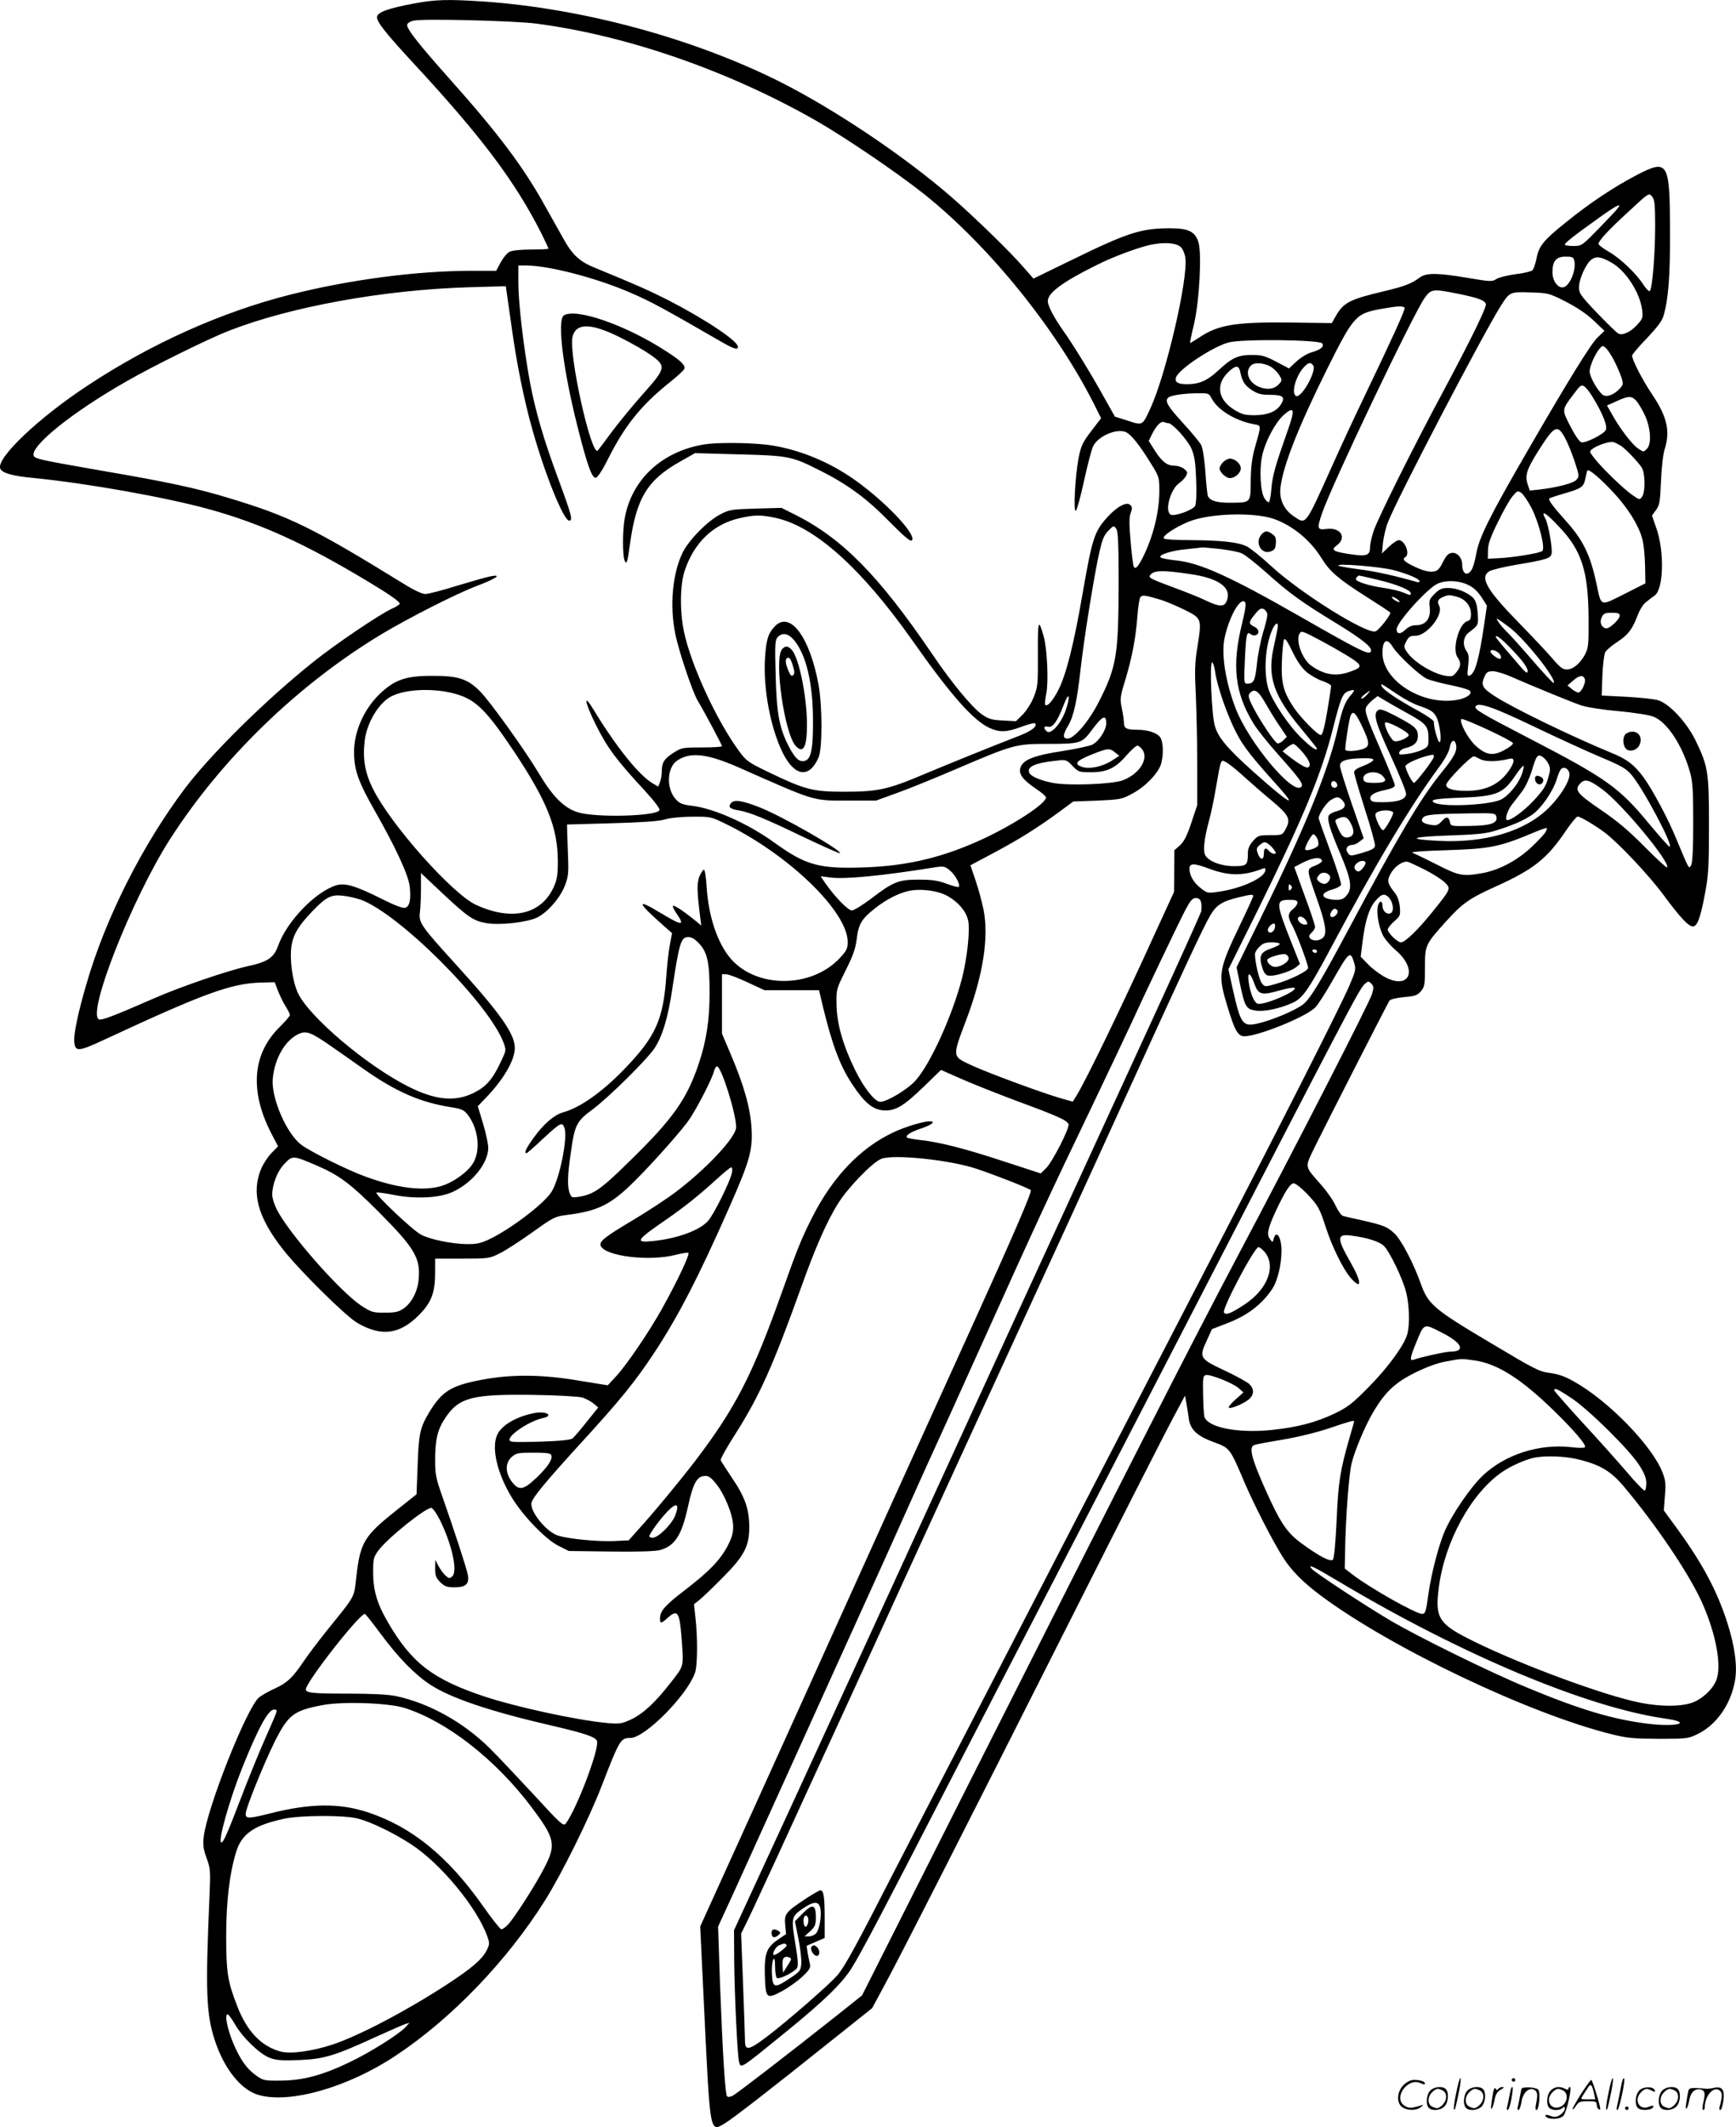 <svg version="1.0" xmlns="http://www.w3.org/2000/svg"
  viewBox="0 0 980.398 1200.395"
 preserveAspectRatio="xMidYMid meet">
<g transform="translate(-0.264,1200.828) scale(0.1,-0.1)"
fill="#000000" stroke="none">
<path d="M2343 11989 c-145 -27 -207 -49 -211 -75 -4 -27 47 -91 207 -264 384
-414 574 -668 721 -959 22 -44 40 -83 40 -86 0 -3 -44 -5 -97 -5 -58 0 -108
-5 -123 -13 -14 -7 -36 -34 -50 -60 l-25 -47 -136 0 c-314 0 -692 -50 -1029
-135 -387 -98 -782 -275 -1140 -511 -279 -183 -519 -411 -496 -470 10 -25 67
-42 186 -53 304 -30 748 -109 995 -177 292 -81 539 -193 895 -407 125 -75 180
-114 180 -126 0 -4 -19 -17 -42 -27 -66 -29 -321 -201 -443 -299 -270 -215
-579 -520 -727 -715 -239 -317 -448 -729 -556 -1101 -48 -162 -74 -288 -70
-330 6 -59 22 -57 179 16 553 257 707 313 873 318 l80 2 18 -47 c10 -26 29
-66 43 -88 14 -22 25 -44 25 -50 0 -6 -26 -36 -58 -68 -157 -154 -171 -368
-41 -612 l32 -61 -36 -37 c-20 -20 -45 -58 -57 -84 -60 -138 -24 -276 120
-460 94 -120 354 -377 421 -416 134 -78 238 -65 345 42 73 73 94 127 94 245
l0 76 153 0 c147 0 154 1 210 29 32 15 115 69 184 118 119 85 129 91 193 99
168 21 239 53 352 158 93 87 269 282 334 368 43 58 137 238 149 286 4 15 11
27 17 27 24 0 108 -267 108 -343 0 -57 -171 -239 -349 -372 -47 -35 -154 -105
-236 -154 -158 -94 -189 -119 -180 -143 23 -59 271 -90 422 -52 35 9 68 14 73
12 12 -4 -65 -166 -150 -318 -71 -127 -197 -313 -257 -378 l-48 -52 -160 26
c-211 36 -381 37 -548 6 -177 -33 -229 -65 -302 -187 -50 -84 -58 -119 -64
-300 l-6 -160 -122 -97 c-174 -139 -196 -176 -218 -368 -14 -122 0 -98 -168
-306 -48 -60 -107 -138 -131 -174 -61 -90 -91 -119 -161 -151 -33 -15 -73 -37
-89 -50 -68 -54 -296 -628 -313 -789 -5 -48 -1 -71 17 -120 21 -57 22 -71 16
-208 -24 -546 -19 -672 31 -822 52 -157 146 -275 243 -304 177 -53 509 42 779
222 315 209 628 535 841 874 95 151 248 460 319 643 103 266 108 275 164 275
82 0 322 242 365 369 14 39 15 201 2 311 l-8 75 32 25 c17 14 74 68 127 122
126 126 154 180 153 293 -1 100 -25 167 -101 278 -30 45 -57 87 -60 94 -3 7
34 73 81 146 138 217 212 382 372 827 81 227 146 375 210 477 55 88 191 229
243 251 68 28 393 -6 542 -57 118 -40 298 -111 303 -120 7 -10 -103 -264 -331
-766 -348 -765 -590 -1299 -754 -1663 -87 -194 -299 -661 -470 -1039 l-312
-687 22 -460 c34 -711 32 -701 114 -653 47 28 245 181 609 472 l226 180 61
113 c82 149 454 880 1068 2097 275 545 531 1048 569 1118 l69 129 7 -39 c4
-21 10 -60 14 -88 8 -65 46 -101 145 -137 87 -32 88 -33 169 -224 55 -128 160
-333 217 -423 49 -77 113 -142 218 -220 396 -294 1171 -663 1635 -779 91 -23
126 -26 270 -27 161 0 166 1 222 28 103 51 183 163 208 295 16 81 1 196 -42
331 -58 181 -141 336 -283 531 l-76 104 6 81 c6 67 4 89 -13 132 -57 151 -309
409 -503 516 -49 28 -88 41 -134 47 -59 7 -84 20 -337 171 -320 190 -350 216
-392 334 -41 115 -109 245 -148 282 -40 38 -63 47 -182 74 -50 11 -99 22 -109
25 -10 3 -28 29 -41 57 -13 29 -49 81 -81 117 -98 112 -95 95 -36 218 58 118
405 798 420 822 6 9 36 16 82 21 62 5 76 10 96 33 21 25 23 37 23 135 0 125 2
129 117 257 94 104 130 130 282 199 215 97 291 157 399 318 29 42 58 77 64 77
15 0 92 -45 153 -90 76 -57 252 -243 334 -355 91 -123 139 -175 164 -175 25 0
43 48 69 188 19 101 22 152 22 382 0 301 -5 334 -76 480 -51 104 -150 209
-213 227 -22 6 -102 15 -179 19 l-138 7 4 111 c2 61 10 121 16 133 7 13 37 38
66 57 62 40 87 72 116 149 12 32 33 66 48 77 15 12 37 29 50 38 50 38 55 247
9 379 l-25 72 23 31 c20 27 23 46 28 163 3 78 12 152 21 181 32 100 14 182
-70 307 -55 81 -114 196 -114 220 0 7 37 51 83 98 57 60 86 98 94 126 28 94
38 226 37 480 -1 391 -11 407 -187 316 -130 -68 -263 -156 -399 -266 -129
-103 -155 -135 -168 -206 -6 -29 -16 -59 -23 -66 -6 -6 -49 -17 -94 -22 -46
-6 -94 -18 -109 -27 -24 -16 -33 -16 -162 6 -173 29 -234 29 -270 3 -49 -36
-85 -50 -202 -78 -198 -47 -230 -64 -275 -143 l-21 -37 -229 3 c-312 4 -412
-12 -519 -84 -27 -18 -51 -32 -52 -31 -2 2 8 50 22 107 30 129 45 402 24 464
-19 58 -57 76 -160 76 -164 0 -242 -26 -553 -178 l-218 -106 -56 64 c-74 86
-273 279 -402 392 -270 235 -666 500 -976 656 -493 246 -1116 414 -1675 452
-198 13 -268 11 -387 -11z m689 -114 c512 -67 1085 -266 1578 -547 166 -95
462 -296 610 -414 368 -293 747 -761 962 -1188 l39 -78 -56 -73 c-49 -64 -57
-82 -71 -151 -20 -107 -31 -313 -15 -298 6 6 27 82 46 170 19 87 42 174 50
192 26 57 131 104 185 82 30 -13 77 -71 144 -180 44 -71 46 -77 46 -151 0
-120 -35 -260 -93 -376 -28 -55 -42 -69 -51 -54 -4 5 -12 69 -18 141 -9 101
-9 138 0 163 10 25 9 34 -2 45 -20 21 -76 -9 -130 -69 -74 -82 -85 -118 -141
-439 -48 -278 -91 -447 -134 -533 -34 -66 -63 -99 -76 -86 -3 4 0 30 6 60 14
66 6 252 -14 325 -30 106 -34 93 -33 -97 1 -172 -1 -188 -23 -244 -13 -33 -41
-77 -62 -99 l-39 -38 -73 4 c-62 3 -81 8 -117 33 -56 38 -174 181 -280 338
-304 447 -510 657 -780 792 l-74 37 -146 -4 c-135 -4 -149 -6 -200 -33 -72
-37 -178 -145 -213 -217 -57 -119 -73 -298 -41 -456 20 -100 100 -337 129
-382 28 -45 135 -245 135 -253 0 -4 -51 -7 -113 -7 -108 0 -115 -1 -159 -29
-54 -34 -68 -56 -68 -105 0 -19 -4 -47 -10 -61 l-10 -26 -31 18 c-77 45 -205
204 -333 414 -61 101 -54 50 12 -84 64 -128 113 -195 276 -371 54 -59 86 -101
83 -110 -13 -34 -358 -44 -461 -12 -76 23 -141 87 -218 216 -78 131 -273 403
-333 465 -70 72 -125 90 -275 89 -146 0 -208 -22 -292 -101 -99 -96 -155 -234
-145 -362 6 -84 31 -148 112 -291 126 -221 196 -374 202 -439 7 -73 -1 -108
-26 -116 -13 -4 -58 13 -128 48 -149 75 -211 94 -261 79 -118 -36 -280 -204
-329 -342 -23 -66 -59 -91 -173 -115 -113 -25 -379 -116 -525 -180 -224 -98
-297 -126 -313 -120 -72 27 185 680 400 1016 294 458 723 873 1195 1158 156
93 415 225 535 271 115 44 149 68 82 56 -21 -4 -106 -28 -189 -53 -82 -26
-163 -47 -180 -47 -19 0 -64 21 -125 59 -513 316 -641 379 -990 484 -177 54
-341 89 -697 150 -363 63 -393 70 -400 87 -20 54 215 244 522 419 149 86 466
242 579 286 348 136 871 231 1353 246 l212 6 5 -34 c3 -19 15 -104 27 -189 28
-206 70 -416 119 -589 72 -255 176 -511 207 -511 22 0 15 28 -61 234 -83 223
-130 385 -161 550 -36 198 -65 446 -65 557 l0 99 43 0 c129 0 397 -70 591
-154 112 -48 191 -91 506 -273 76 -44 100 -52 100 -32 0 33 -184 155 -393 263
-109 55 -174 84 -417 184 -84 34 -126 73 -176 164 -23 40 -67 120 -100 178
-124 225 -268 416 -544 725 -174 195 -242 282 -238 304 2 9 18 19 38 23 59 12
568 -1 692 -17z m6318 -1145 c0 -158 -16 -349 -30 -364 -5 -4 -20 11 -36 35
-39 62 -132 151 -198 188 -31 18 -56 37 -56 43 0 17 56 78 174 186 111 103
111 103 129 81 14 -18 17 -43 17 -169z m-211 103 c-7 -10 -56 -62 -108 -115
-95 -97 -96 -98 -143 -98 -27 0 -48 3 -48 8 0 9 51 50 183 144 107 77 142 95
116 61z m-2467 -220 c11 -11 22 -38 25 -60 16 -119 -109 -657 -197 -848 -46
-100 -43 -99 -128 -71 l-73 23 -59 105 c-70 127 -177 302 -235 383 -51 73 -85
137 -85 164 0 46 83 108 275 203 94 48 252 106 317 117 75 14 136 7 160 -16z
m2221 -75 c12 -46 -18 -129 -53 -148 -32 -17 -70 27 -70 82 0 63 21 88 74 88
37 0 45 -3 49 -22z m214 -14 c78 -45 156 -167 169 -261 6 -46 4 -53 -25 -85
-37 -42 -84 -65 -109 -52 -10 5 -63 57 -120 116 -93 98 -102 111 -102 145 0
47 40 135 71 157 28 20 56 15 116 -20z m-868 -174 c112 -23 147 -36 155 -57 6
-16 -83 -199 -249 -509 -160 -298 -361 -701 -385 -773 -11 -33 -20 -73 -20
-89 0 -48 -17 -55 -108 -42 -102 15 -116 24 -79 51 58 44 20 103 -60 92 -51
-7 -54 2 -24 89 58 168 516 1127 580 1216 37 50 45 51 190 22z m606 -44 c64
-33 118 -69 158 -107 l61 -58 -41 -39 c-37 -36 -168 -248 -390 -632 -220 -379
-278 -497 -294 -590 -6 -36 -18 -75 -25 -87 -25 -40 -54 -24 -54 31 0 36 -28
68 -58 64 -20 -2 -32 -15 -51 -53 -22 -43 -31 -50 -59 -53 -21 -2 -56 7 -98
27 -62 29 -75 43 -54 56 27 17 -4 95 -38 95 -9 0 -34 -17 -55 -37 l-40 -38 6
61 c4 34 16 86 28 115 53 137 532 1053 636 1219 51 81 53 82 169 78 100 -3
104 -4 199 -52z m-910 -35 c5 -9 -64 -160 -233 -513 -44 -91 -122 -258 -172
-370 -159 -353 -150 -341 -220 -294 -57 38 -84 96 -76 163 15 124 101 342 263
668 151 302 162 314 307 340 88 16 123 18 131 6z m-465 -201 c12 -19 -10 -36
-63 -51 -21 -6 -58 -28 -82 -50 l-43 -40 -72 38 c-63 33 -81 38 -139 38 -79
-1 -110 -15 -191 -90 -61 -56 -105 -75 -175 -75 -51 0 -69 12 -61 38 15 47
211 176 299 198 79 20 514 15 527 -6z m1650 -100 c15 -30 33 -72 40 -93 11
-35 10 -41 -10 -62 -34 -36 -76 -51 -97 -34 -30 25 -73 102 -73 131 0 30 31
100 58 131 15 16 16 16 35 0 10 -10 32 -43 47 -73z m-1931 -38 c14 -10 33 -31
41 -45 13 -23 13 -28 -4 -46 -26 -29 -67 -35 -113 -16 -58 23 -82 85 -46 120
21 22 85 15 122 -13z m229 15 c24 -28 -67 -191 -97 -173 -28 18 2 119 49 166
23 23 34 25 48 7z m-412 -34 c12 -58 26 -80 66 -106 34 -22 53 -27 105 -27 72
0 86 -13 59 -55 -26 -40 -74 -59 -147 -60 -56 0 -73 5 -115 30 -92 56 -107
141 -38 210 42 42 62 44 70 8z m1992 -147 c58 -95 84 -163 73 -185 -13 -24
-113 -74 -137 -69 -11 2 -36 38 -62 89 -50 97 -51 92 20 186 34 46 41 51 57
41 10 -6 33 -34 49 -62z m-2154 -4 c34 -67 134 -128 240 -148 43 -8 43 0 5
-134 -15 -53 -22 -107 -23 -184 -1 -127 2 -124 -113 -125 -76 -1 -118 11 -129
38 -3 9 -10 71 -14 138 -6 75 -15 132 -24 150 -8 15 -53 70 -100 121 -88 96
-106 126 -87 145 14 14 79 24 163 26 64 1 68 0 82 -27z m2397 -13 c11 -11 34
-48 50 -82 34 -72 40 -164 13 -191 -19 -20 -19 -20 -50 1 -32 20 -101 110
-143 185 l-33 58 54 24 c66 30 83 31 109 5z m-1966 -170 c-69 -195 -86 -254
-92 -327 -3 -40 -10 -75 -14 -78 -4 -2 -16 7 -25 22 -23 34 -30 161 -14 237
16 80 73 188 121 232 62 55 67 35 24 -86z m-674 41 c23 0 108 -94 130 -143 18
-43 23 -75 27 -178 3 -78 0 -134 -6 -146 -12 -22 -111 -59 -136 -50 -38 15 -6
141 45 178 16 11 34 30 40 42 10 17 8 24 -11 39 -12 10 -36 18 -54 18 -42 0
-71 22 -112 86 l-34 54 19 39 c26 50 50 74 68 67 8 -3 19 -6 24 -6z m2241 -85
c15 -28 39 -87 54 -133 26 -79 26 -83 9 -102 -17 -19 -109 -43 -212 -55 l-51
-5 -12 35 c-16 50 -6 82 56 182 95 151 112 160 156 78z m318 -45 c30 -22 91
-86 114 -120 20 -31 22 -138 2 -165 -13 -19 -15 -18 -54 9 -50 34 -177 158
-216 209 -28 36 -28 38 -10 52 30 22 97 44 119 38 11 -3 31 -14 45 -23z m-42
-265 c79 -86 136 -177 158 -253 9 -30 16 -97 17 -155 l2 -101 -105 -53 c-158
-79 -142 -84 -173 59 -34 155 -74 238 -168 343 -78 87 -104 123 -97 130 3 3
42 16 87 29 97 28 108 37 117 85 4 20 9 39 11 44 7 12 75 -46 151 -128z m-465
-86 c42 -84 77 -223 60 -240 -12 -12 -162 -37 -248 -41 l-60 -3 1 47 c0 35 13
73 56 160 30 62 67 128 83 146 25 30 29 32 49 19 11 -8 38 -47 59 -88z m-1457
-59 c106 -37 208 -121 270 -222 46 -75 96 -118 254 -218 71 -45 132 -85 134
-89 6 -9 -59 -93 -81 -105 -43 -24 -421 211 -591 367 -57 53 -120 103 -139
112 -50 24 -144 34 -315 35 -83 0 -149 4 -153 10 -9 14 66 64 143 95 114 46
364 54 478 15z m1611 -44 c128 -134 166 -251 167 -521 1 -147 -1 -163 -21
-202 -28 -51 -67 -83 -103 -83 -22 0 -40 14 -81 63 -29 34 -117 127 -195 207
-176 180 -215 250 -161 284 12 8 78 24 147 36 178 30 199 37 205 63 7 25 -18
166 -34 196 -30 55 -1 39 76 -43z m-4426 50 c222 -47 487 -285 774 -692 216
-307 344 -452 436 -494 59 -26 94 -25 179 6 39 15 74 24 78 20 15 -16 -19 -43
-89 -70 -155 -60 -419 -167 -547 -221 -194 -82 -254 -95 -439 -95 -181 0 -223
11 -431 111 -114 55 -125 63 -166 119 -127 173 -272 487 -311 675 -24 117 -22
265 5 344 54 160 163 263 314 296 80 18 117 18 197 1z m1939 -370 c-1 -407
-11 -471 -113 -671 -56 -110 -138 -205 -175 -205 -29 0 -28 21 3 73 32 55 50
139 70 317 19 173 78 539 107 665 16 70 27 96 51 119 28 29 30 29 43 11 11
-15 14 -78 14 -309z m573 194 c49 -6 103 -16 121 -24 18 -7 81 -57 142 -111
128 -115 196 -164 393 -284 158 -97 213 -143 193 -163 -14 -14 -72 15 -385
194 -411 235 -579 311 -717 324 -36 4 -72 10 -80 15 -25 13 54 40 144 48 45 5
86 9 91 10 6 0 50 -4 98 -9z m979 -119 c86 -23 148 -50 148 -64 0 -4 -8 -6
-17 -3 -118 34 -229 59 -322 71 -63 8 -117 18 -120 21 -14 15 238 -6 311 -25z
m-1152 -22 c166 -23 240 -77 211 -151 -14 -36 -39 -36 -118 1 -34 17 -113 48
-175 71 -145 54 -152 58 -138 75 21 25 70 26 220 4z m1068 -34 c104 -25 182
-57 182 -75 0 -13 -1 -13 -44 5 -20 8 -70 20 -113 26 -76 11 -153 35 -153 48
0 9 11 21 19 21 3 0 52 -11 109 -25z m485 -19 c46 -17 72 -39 103 -88 l24 -38
-15 -102 c-29 -199 -52 -281 -82 -292 -14 -6 -15 2 -9 54 5 47 4 65 -8 82 -26
36 -20 83 12 107 55 42 54 41 50 107 -3 44 -10 69 -23 85 -29 32 -94 59 -143
59 -37 0 -50 -6 -77 -33 -30 -30 -33 -37 -28 -77 7 -61 -22 -100 -75 -100 -25
0 -44 -8 -63 -26 -28 -27 -49 -25 -49 3 0 39 176 234 233 258 41 18 101 18
150 1z m-1714 -93 c29 -9 90 -35 135 -57 96 -49 96 -48 71 -209 -15 -90 -16
-135 -9 -275 4 -92 8 -268 8 -392 l0 -225 -33 -99 c-24 -73 -41 -106 -64 -128
l-32 -28 -1 -118 -1 -117 -101 -220 c-191 -420 -395 -842 -451 -932 l-20 -32
-71 20 c-100 29 -400 139 -498 184 -114 53 -113 44 -32 259 95 252 128 464 97
621 -9 44 -29 118 -45 165 l-29 85 141 75 c142 76 242 139 371 234 l69 51 136
5 c129 6 138 7 198 40 74 39 147 116 162 168 15 54 12 124 -5 149 -18 26 -71
43 -132 43 -58 0 -73 8 -73 38 0 14 -5 52 -12 83 -11 54 -10 64 20 161 38 127
59 236 68 359 4 52 11 100 17 107 11 14 26 12 116 -15z m1673 17 c47 -13 78
-52 78 -97 0 -27 -5 -36 -20 -40 -48 -13 -88 -159 -56 -204 21 -31 20 -51 -6
-84 -19 -24 -26 -26 -60 -21 -75 12 -186 81 -222 138 -16 24 -16 29 -1 57 13
26 22 31 50 31 66 0 162 120 135 170 -13 24 -6 38 24 50 28 12 35 12 78 0z
m-336 -15 c10 -8 14 -15 8 -15 -5 0 -19 7 -30 15 -10 8 -14 15 -8 15 5 0 19
-7 30 -15z m-878 -132 c-60 -241 -42 -394 63 -567 18 -30 78 -106 134 -169
132 -148 151 -175 136 -190 -47 -47 -297 253 -370 443 -57 148 -82 305 -63
396 26 122 88 232 115 205 8 -8 4 -39 -15 -118z m142 46 c0 -12 -11 -58 -25
-103 -13 -44 -29 -123 -34 -175 -10 -95 -18 -111 -55 -111 -18 0 -19 7 -13
135 7 146 11 163 33 144 7 -6 21 -9 29 -5 23 9 18 35 -10 48 -32 15 -32 26 6
71 25 31 34 35 50 27 10 -6 19 -20 19 -31z m1990 -5 c0 -21 -59 -76 -78 -72
-26 5 -37 34 -24 62 10 22 18 26 57 26 35 0 45 -4 45 -16z m-622 -67 c85 -64
268 -294 249 -313 -3 -3 -57 55 -120 128 -63 73 -127 144 -142 158 -34 32 -74
87 -54 75 7 -4 38 -26 67 -48z m-1310 -4 c-3 -16 -13 -67 -24 -115 -34 -161 3
-268 156 -451 49 -60 90 -110 90 -113 0 -15 -30 4 -82 54 -74 69 -172 215
-193 285 -27 91 -17 241 22 330 19 43 37 49 31 10z m406 -163 c76 -48 75 -58
-1 -84 -78 -27 -143 -16 -216 36 -49 35 -88 139 -66 179 10 19 15 18 113 -34
57 -30 133 -74 170 -97z m928 31 c61 -64 87 -105 75 -118 -3 -3 -16 8 -29 23
-13 15 -51 60 -85 99 -35 40 -63 75 -63 79 0 16 41 -17 102 -83z m-1171 -115
c23 -19 64 -43 90 -51 27 -9 49 -22 49 -28 0 -7 -10 -72 -22 -144 -16 -93 -27
-133 -36 -133 -18 0 -110 93 -150 151 -61 90 -75 141 -70 264 2 61 8 117 12
124 6 10 20 -11 47 -67 26 -54 52 -92 80 -116z m488 140 c29 -46 149 -158 191
-178 19 -9 79 -25 133 -36 55 -11 104 -25 110 -32 19 -19 -25 -47 -87 -54
-192 -24 -405 115 -406 266 0 75 25 90 59 34z m594 -30 c17 -13 23 -36 9 -36
-13 0 -52 30 -52 41 0 13 22 11 43 -5z m-1598 -108 c10 -80 70 -251 121 -348
42 -80 87 -136 243 -309 106 -119 48 -83 -146 90 -150 134 -202 196 -220 262
-18 64 -30 357 -15 357 5 0 13 -24 17 -52z m1672 -29 c97 -43 328 -138 393
-161 33 -11 119 -25 212 -33 88 -8 175 -22 198 -31 78 -31 164 -162 207 -314
15 -54 18 -103 18 -285 0 -149 -4 -226 -12 -240 -13 -22 -9 -29 -84 150 -46
113 -134 277 -185 347 -52 70 -93 102 -180 137 -228 94 -560 255 -661 321 -68
44 -77 61 -59 105 13 30 20 35 50 35 19 0 65 -14 103 -31z m416 -13 c7 -19
-20 -76 -36 -76 -8 0 -25 9 -38 20 l-24 20 34 29 c33 29 55 31 64 7z m-1058
-87 c39 -26 92 -54 119 -63 69 -24 84 -33 101 -65 19 -37 32 -141 17 -141 -9
0 -32 81 -32 115 0 7 -39 35 -87 61 -113 61 -199 119 -207 139 -7 19 -9 20 89
-46z m-5309 0 c107 -33 167 -94 321 -324 185 -279 245 -427 246 -615 0 -77 -4
-104 -22 -145 -70 -158 -238 -197 -441 -103 -133 62 -478 449 -580 652 -46 91
-60 171 -48 272 11 103 82 220 154 254 86 42 250 46 370 9z m5047 -2 c-33 -36
-49 -76 -73 -182 -54 -241 -183 -558 -433 -1068 l-141 -288 18 -87 c28 -135
36 -149 89 -157 50 -8 146 13 216 47 52 25 89 79 216 318 242 454 443 790 604
1008 32 43 57 88 60 109 7 43 28 54 36 21 9 -36 -8 -70 -86 -165 -115 -143
-241 -355 -509 -858 -170 -318 -224 -408 -267 -444 -42 -34 -181 -93 -262
-110 -81 -17 -92 -1 -136 193 l-25 114 158 318 c263 533 367 782 432 1039 45
178 55 201 89 213 35 12 39 7 14 -21z m-483 -49 c23 -40 59 -99 81 -130 l39
-58 -20 -20 c-12 -12 -27 -19 -33 -17 -16 5 -96 124 -137 203 -27 52 -30 67
-20 79 26 31 48 17 90 -57z m570 47 c-13 -14 -26 -22 -29 -19 -3 3 5 14 19 24
34 27 38 25 10 -5z m-1701 -91 c-27 -73 -82 -132 -104 -114 -21 18 -18 33 5
27 27 -7 52 26 87 116 18 47 29 65 31 51 2 -11 -7 -47 -19 -80z m1939 -15
c101 -56 112 -70 112 -143 0 -39 -3 -44 -37 -60 -20 -9 -58 -20 -85 -23 -42
-5 -48 -4 -42 11 3 9 18 19 33 22 50 12 71 32 71 69 0 41 -17 56 -130 115 -68
35 -84 39 -97 29 -26 -22 -11 -74 77 -264 45 -99 83 -191 83 -205 2 -32 -43
-49 -131 -49 -49 -1 -64 3 -69 15 -9 23 19 41 83 54 36 8 54 16 54 26 0 8 -30
83 -66 167 -97 224 -107 253 -95 276 6 11 23 29 37 40 l27 21 41 -25 c23 -14
83 -48 134 -76z m707 -71 c132 -63 302 -141 378 -173 115 -48 144 -65 173 -99
67 -79 241 -406 215 -406 -4 0 -56 58 -115 129 -168 204 -241 256 -669 478
-282 146 -321 169 -311 185 16 25 100 -4 329 -114z m-969 -1 c43 -91 44 -112
3 -126 -37 -13 -99 -15 -99 -3 0 35 23 179 31 194 14 27 27 15 65 -65z m-1446
20 c0 -39 -40 -101 -78 -121 -16 -8 -91 -24 -167 -36 -159 -24 -225 -49 -239
-93 -13 -36 12 -69 87 -120 32 -21 57 -43 57 -49 0 -34 -174 -149 -353 -233
-226 -105 -425 -153 -672 -162 -256 -9 -330 11 -508 139 -148 107 -338 192
-461 208 -60 7 -75 13 -98 39 -54 60 -49 178 9 217 74 50 169 39 343 -37 446
-197 418 -189 627 -189 l153 0 124 45 c67 24 221 87 342 139 299 128 327 136
484 136 209 0 211 1 271 81 57 77 79 87 79 36z m2297 -113 c2 -6 -19 -23 -47
-38 -66 -36 -105 -30 -165 25 -42 38 -91 131 -80 149 6 10 287 -120 292 -136z
m-589 48 c5 -15 -61 -44 -82 -36 -19 7 -60 90 -51 104 8 12 126 -49 133 -68z
m-599 -99 c41 -49 51 -78 29 -86 -12 -4 -57 24 -118 72 l-24 19 24 21 c14 11
30 20 37 21 6 0 30 -21 52 -47z m-903 12 c34 -53 -22 -137 -114 -171 -61 -22
-308 -31 -394 -14 -71 14 -125 37 -133 58 -13 34 35 55 150 67 59 7 61 6 94
-29 34 -35 38 -36 105 -36 90 0 140 24 201 96 26 29 53 54 61 54 7 0 21 -11
30 -25z m-155 -14 l23 -18 -40 -26 c-53 -35 -127 -51 -170 -37 -46 15 -35 33
39 64 106 43 115 44 148 17z m1799 -24 c0 -14 -101 -146 -112 -147 -10 0 -48
75 -48 94 0 13 66 44 125 59 33 8 35 8 35 -6z m648 -41 c11 -22 11 -35 -3 -81
-12 -44 -30 -70 -82 -126 -56 -59 -124 -109 -148 -109 -16 0 -1 52 25 86 17
21 44 57 60 78 17 22 40 72 52 110 27 91 34 101 62 83 12 -8 27 -26 34 -41z
m-386 28 c31 -16 96 -15 165 2 35 9 30 -24 -12 -79 -53 -69 -127 -102 -231
-102 -75 0 -114 12 -114 34 0 20 137 161 157 161 2 0 18 -7 35 -16z m-604 -6
c-3 -7 -28 -21 -56 -32 -35 -13 -52 -24 -52 -36 0 -9 27 -102 60 -206 34 -104
59 -198 58 -209 -2 -15 -19 -24 -72 -40 -67 -19 -68 -19 -82 0 -16 22 -3 45
26 45 10 0 28 8 41 19 l23 18 -67 194 c-37 107 -67 204 -67 216 0 28 39 41
128 42 47 1 63 -2 60 -11z m-733 -90 c39 -35 109 -97 157 -136 99 -83 112
-106 82 -161 -19 -36 -20 -36 -87 -36 -65 0 -70 -2 -98 -33 -19 -21 -29 -43
-29 -65 0 -72 -6 -77 -78 -77 -73 0 -144 27 -163 62 -13 25 -6 93 21 193 11
38 29 124 40 190 29 166 26 158 58 141 15 -8 59 -43 97 -78z m1570 6 c-21 -56
-78 -122 -120 -140 -75 -31 -331 -41 -374 -15 -25 16 8 22 142 27 213 8 247
22 318 126 22 33 43 57 46 54 3 -3 -2 -27 -12 -52z m270 14 c11 -34 -44 -128
-117 -200 -134 -132 -358 -199 -624 -185 -181 9 -153 23 58 30 148 5 208 10
258 25 97 29 167 59 215 92 52 36 119 133 140 203 8 28 20 54 27 58 16 10 36
0 43 -23z m-1055 -18 c29 -29 17 -40 -46 -40 -40 0 -56 4 -60 15 -17 43 69 62
106 25z m1241 -76 c111 -81 389 -417 366 -441 -3 -3 -61 50 -129 119 -90 91
-156 146 -248 208 -133 91 -149 111 -111 149 25 25 50 18 122 -35z m-1498 31
c7 -16 -8 -29 -23 -20 -15 9 -12 35 4 35 8 0 16 -7 19 -15z m32 -95 c24 -27
13 -47 -33 -60 -22 -5 -43 -17 -46 -26 -9 -23 8 -78 65 -212 61 -143 70 -195
39 -234 -17 -22 -30 -28 -61 -28 -22 0 -49 5 -60 11 -28 14 -9 35 43 49 21 6
41 17 44 24 3 8 -24 93 -60 190 -36 97 -66 181 -66 187 0 23 42 86 68 102 35
21 45 21 67 -3z m285 -66 c7 -7 -43 -97 -56 -101 -11 -4 -44 64 -44 88 0 23
79 33 100 13z m583 -24 c10 -37 -29 -51 -149 -53 -101 -2 -109 -1 -112 18 -7
35 -20 38 -46 10 -22 -24 -31 -27 -63 -22 -46 8 -60 21 -44 41 14 17 61 21
267 24 135 2 142 1 147 -18z m-4357 -39 c358 -173 694 -497 694 -669 0 -37 -6
-49 -45 -91 -159 -170 -467 -172 -614 -5 -76 87 -128 241 -138 412 -3 50 -10
92 -15 92 -5 0 -16 -17 -25 -37 -15 -38 -15 -79 3 -223 l7 -55 -34 28 c-65 53
-120 89 -126 83 -3 -3 6 -23 21 -44 48 -70 32 -70 -91 4 -142 86 -135 62 24
-78 l41 -36 -13 -69 c-7 -37 -15 -113 -19 -168 -17 -252 -60 -347 -240 -533
-124 -128 -248 -215 -342 -241 -51 -14 -112 -66 -169 -146 -42 -58 -54 -85
-39 -85 3 0 43 34 87 76 106 98 114 102 127 68 21 -54 -28 -295 -74 -364 -45
-69 -238 -214 -355 -268 -45 -21 -70 -26 -126 -25 -85 2 -202 26 -254 53 -46
23 -268 233 -252 238 6 2 49 -4 96 -13 123 -25 262 -18 335 17 111 51 200 162
200 249 0 20 -13 81 -29 135 l-30 99 43 45 c102 105 166 215 166 284 0 80 -83
197 -338 477 -190 209 -206 231 -198 288 3 24 6 84 6 133 l0 89 118 -111 c146
-137 177 -158 248 -171 76 -14 230 3 290 31 58 29 128 108 156 178 19 48 22
72 19 152 -2 52 -4 118 -5 145 l-1 50 250 7 c174 5 265 11 300 21 29 9 94 16
156 16 102 1 107 0 185 -38z m3538 -5 c21 -43 14 -69 -21 -74 -23 -3 -37 11
-58 62 -15 35 -15 37 7 46 37 15 52 7 72 -34z m1097 -43 c-5 -11 -41 -49 -80
-86 -80 -75 -182 -129 -275 -146 -110 -20 -134 -16 -257 47 -63 32 -125 62
-139 67 -16 5 51 11 190 15 251 8 301 18 505 104 33 14 61 23 63 21 2 -2 -1
-12 -7 -22z m-1289 -37 c6 -14 8 -31 5 -39 -6 -15 -64 -34 -73 -24 -8 8 35 87
46 87 6 0 15 -11 22 -24z m-244 -64 c13 -19 13 -22 -1 -22 -8 0 -20 7 -27 15
-19 23 -30 18 -30 -16 0 -38 -21 -35 -35 5 -8 24 -6 31 14 47 21 17 27 18 44
6 11 -7 27 -23 35 -35z m270 -60 c2 -8 -13 -19 -38 -29 -50 -20 -50 -17 8
-183 51 -143 60 -200 37 -223 -20 -20 -58 -22 -74 -4 -8 11 -6 18 9 32 11 10
20 25 19 34 0 9 -26 88 -59 176 l-58 160 27 14 c70 39 121 47 129 23z m245 -8
c9 -9 -23 -54 -39 -54 -8 0 -17 7 -21 16 -10 25 41 57 60 38z m340 -46 c43
-22 91 -53 108 -69 37 -35 36 -37 -67 -165 -84 -104 -156 -174 -180 -174 -19
0 -74 53 -74 72 0 8 16 29 36 46 35 31 36 35 32 83 -3 31 -14 61 -27 77 -43
54 -47 70 -25 109 23 43 71 75 99 67 11 -4 55 -24 98 -46z m-1220 7 c111 -41
192 -41 301 1 14 5 17 3 14 -12 -7 -41 -134 -99 -255 -117 -70 -11 -72 -10
-107 17 -41 31 -66 73 -66 111 0 33 26 33 113 0z m-1465 -10 c30 -25 60 -81
49 -92 -4 -3 -34 5 -69 18 -49 18 -82 23 -158 23 -114 0 -143 -12 -270 -109
-47 -35 -95 -65 -107 -65 -21 0 -99 80 -153 159 l-23 34 55 -7 c83 -11 296 10
588 57 50 8 59 7 88 -18z m2144 -29 c10 -15 -10 -46 -30 -46 -18 0 -42 18 -42
31 0 4 7 14 15 23 16 15 44 11 57 -8z m-220 -78 c-9 -9 -12 -7 -12 12 0 19 3
21 12 12 9 -9 9 -15 0 -24z m-1937 -37 c60 -34 104 -86 115 -137 12 -53 -5
-213 -35 -329 -55 -211 -179 -483 -262 -575 -45 -50 -161 -120 -199 -120 -31
0 -94 80 -144 183 -68 140 -102 260 -103 367 -2 84 -1 86 51 191 42 83 56 123
63 179 10 83 28 113 102 171 62 50 135 87 191 99 70 15 165 2 221 -29z m-3313
-21 c219 -82 719 -583 804 -805 16 -44 16 -44 -14 -107 -47 -101 -83 -142
-153 -177 -106 -53 -219 -42 -374 37 -233 118 -554 390 -619 524 -32 68 -49
193 -37 270 11 65 41 114 120 196 76 79 105 93 171 85 30 -3 76 -14 102 -23z
m5038 21 c0 -4 -33 -77 -74 -162 -121 -252 -126 -280 -75 -449 43 -145 62
-180 99 -180 78 0 347 109 400 162 15 15 57 80 94 145 100 175 104 179 127
105 10 -34 7 -45 -29 -129 -53 -122 -401 -809 -834 -1643 -195 -377 -527
-1018 -738 -1425 -210 -407 -477 -922 -592 -1145 -116 -223 -294 -567 -396
-765 -230 -449 -285 -549 -329 -603 -39 -47 -286 -263 -406 -353 -94 -71 -117
-75 -117 -21 0 20 -5 166 -11 323 l-11 285 27 54 c15 29 91 193 170 364 78
171 245 534 370 806 125 272 275 599 332 725 58 127 219 478 358 780 526 1142
674 1465 920 2005 322 707 431 941 472 1011 35 60 67 81 165 104 66 16 78 17
78 6z m756 1 c32 -21 45 -88 19 -98 -21 -9 -45 14 -45 42 0 32 -18 31 -26 -1
-9 -36 4 -113 27 -162 11 -23 43 -61 71 -85 135 -113 80 -234 -67 -149 -27 16
-68 47 -89 70 l-39 40 11 88 c15 118 37 186 73 228 31 35 45 41 65 27z m-1050
-37 c3 -14 3 -37 0 -51 -4 -14 -123 -278 -265 -587 -328 -712 -1272 -2767
-1549 -3372 -116 -253 -349 -759 -517 -1125 l-307 -665 1 -175 c2 -195 18
-529 27 -566 11 -42 2 -47 269 170 215 175 317 275 369 360 58 94 169 305 566
1076 183 355 417 807 520 1005 103 198 438 846 745 1440 984 1906 1034 2002
1065 2030 19 17 22 17 37 2 14 -14 15 -22 4 -59 -15 -49 -429 -857 -762 -1485
-258 -487 -615 -1188 -1488 -2917 l-630 -1249 -138 -110 c-288 -228 -569 -444
-592 -456 -13 -7 -27 -9 -32 -4 -11 11 -25 238 -40 633 l-11 325 85 185 c46
102 203 446 347 765 144 319 321 708 392 865 72 157 174 384 228 505 54 121
126 281 160 355 34 74 165 362 290 640 288 639 373 823 605 1305 103 215 206
433 230 485 63 139 261 554 302 633 29 54 40 67 59 67 17 0 25 -7 30 -25z
m544 -1 c0 -9 -11 -25 -25 -36 -30 -23 -31 -46 -6 -90 23 -40 91 -221 91 -242
0 -18 -99 -67 -184 -91 -59 -17 -60 -17 -77 4 -15 18 -39 119 -39 165 0 9 11
28 25 41 18 19 35 25 70 25 25 0 45 -4 45 -9 0 -5 -23 -17 -50 -26 -59 -20
-69 -42 -49 -107 10 -32 20 -44 37 -46 31 -5 125 24 153 47 l23 19 -48 121
c-90 226 -90 241 -10 241 34 0 44 -4 44 -16z m226 -45 c8 -14 -21 -43 -35 -35
-8 5 -8 13 -1 27 12 21 25 25 36 8z m-175 -60 c8 -16 6 -19 -9 -19 -23 0 -46
25 -38 39 9 14 34 3 47 -20z m-180 -42 c-9 -23 -32 -30 -38 -11 -5 15 26 46
37 39 5 -3 5 -16 1 -28z m-3248 -86 c45 -50 57 -106 57 -275 0 -154 -18 -272
-61 -400 -67 -201 -147 -314 -394 -554 -160 -157 -199 -184 -283 -198 -39 -6
-42 -5 -52 20 -14 38 -13 97 6 227 22 159 32 179 123 246 89 66 303 277 349
344 45 67 77 173 101 334 40 264 49 295 91 295 19 0 38 -12 63 -39z m3487 -41
c0 -5 -4 -10 -9 -10 -6 0 -13 5 -16 10 -3 6 1 10 9 10 9 0 16 -4 16 -10z
m-160 -41 c0 -22 -52 -52 -82 -47 -22 3 -47 33 -36 43 13 14 81 32 99 28 11
-3 19 -14 19 -24z m-3057 -134 l97 -45 154 0 154 0 17 -72 c54 -227 99 -350
168 -455 68 -104 115 -145 175 -151 69 -6 115 21 232 134 l97 94 111 -49 c61
-27 204 -84 319 -127 231 -85 281 -108 290 -130 8 -20 -92 -216 -128 -250
l-29 -28 -218 71 c-214 70 -349 105 -467 118 -33 4 -64 10 -68 12 -17 10 17
33 79 53 61 21 84 40 46 40 -34 0 -138 -31 -201 -61 -188 -87 -346 -252 -462
-482 -58 -114 -85 -180 -169 -417 -167 -469 -261 -654 -490 -955 -84 -110
-234 -292 -328 -395 l-49 -55 -87 -4 c-91 -3 -243 11 -309 30 -68 19 -167 142
-152 189 10 33 91 129 278 334 220 240 303 342 412 506 138 209 253 432 426
824 115 260 133 323 126 444 -6 114 -41 240 -117 419 l-50 118 0 167 0 168 24
0 c12 0 66 -20 119 -45z m2863 -7 c23 -64 40 -69 145 -39 40 11 76 18 82 14
25 -15 -176 -102 -209 -89 -19 7 -40 58 -49 119 -10 64 8 61 31 -5z m-5218
-351 c42 -29 125 -87 184 -129 184 -130 323 -191 496 -218 63 -10 75 -16 97
-44 59 -78 73 -199 30 -271 -29 -50 -112 -110 -180 -130 -102 -31 -253 -12
-431 54 -100 36 -305 138 -359 178 -83 61 -172 265 -162 373 10 116 73 223
151 255 39 17 69 5 174 -68z m-78 -676 c128 -55 191 -102 351 -262 204 -205
237 -261 226 -381 -6 -69 -40 -134 -86 -165 -28 -19 -47 -23 -106 -23 -68 0
-76 3 -133 40 -122 82 -410 410 -477 544 -14 28 -25 64 -25 81 0 59 29 134 69
175 45 48 48 48 181 -9z m2346 -42 c-9 -46 -100 -231 -133 -269 -45 -54 -174
-102 -315 -116 -102 -10 -93 5 75 120 108 75 187 138 291 233 38 35 73 63 78
63 6 0 8 -13 4 -31z m3246 -116 c66 -70 72 -81 109 -194 35 -108 98 -236 140
-283 63 -72 63 -25 1 84 -81 141 -81 166 1 155 89 -11 158 -33 184 -57 32 -30
108 -186 127 -264 18 -71 21 -182 6 -236 -18 -63 -109 -188 -220 -300 -91 -92
-117 -112 -190 -147 -105 -50 -210 -78 -356 -93 -192 -20 -364 15 -380 76 -3
13 -6 70 -7 127 -2 92 0 104 16 107 26 5 154 -46 185 -74 l27 -24 -45 -40
c-24 -21 -41 -42 -38 -46 10 -9 89 24 116 49 28 26 28 58 -1 85 -12 11 -75 46
-139 76 -141 66 -145 73 -100 169 l29 64 98 38 c105 42 182 101 240 185 32 46
54 137 55 218 0 77 -29 123 -44 70 -6 -23 -7 -23 -21 -3 -20 25 -13 59 31 155
54 115 83 160 103 160 10 0 43 -26 73 -57z m-242 -325 c73 -79 25 -214 -109
-302 -76 -50 -106 -62 -116 -45 -13 19 172 369 195 369 5 0 18 -10 30 -22z
m1002 -459 c119 -59 141 -109 50 -109 -26 0 -170 -32 -204 -45 -26 -10 -23 10
12 95 46 112 42 110 142 59z m191 -159 c127 -19 258 -102 441 -279 121 -118
191 -200 179 -211 -4 -4 -39 -4 -78 1 -179 20 -368 -40 -495 -157 -71 -66
-179 -224 -220 -321 -34 -81 -74 -236 -90 -348 -14 -103 -18 -115 -36 -115
-35 0 -294 146 -393 222 l-44 34 2 104 c3 179 21 421 36 486 17 74 80 223 127
300 65 108 121 160 231 215 68 33 127 55 177 64 94 17 83 16 163 5z m544 -212
c98 -65 327 -291 382 -377 30 -46 41 -75 41 -102 0 -21 -4 -40 -8 -43 -5 -3
-52 45 -104 107 -53 62 -166 188 -252 281 -86 94 -156 174 -156 178 0 16 20 7
97 -44z m-5585 3 c21 -7 49 -22 63 -34 l26 -22 -64 -80 c-35 -44 -71 -86 -80
-94 -12 -9 -65 -15 -187 -19 -150 -4 -170 -3 -170 11 0 31 115 106 188 122 64
13 22 41 -45 29 -98 -18 -183 -66 -210 -118 -38 -74 -4 -223 83 -364 66 -105
188 -231 261 -268 l58 -29 237 -3 c149 -2 251 1 277 8 85 23 124 83 160 250
27 124 49 164 88 168 25 3 37 -4 66 -39 49 -57 100 -180 100 -244 1 -39 -7
-65 -33 -115 -43 -79 -103 -141 -241 -247 -111 -85 -139 -117 -139 -158 0 -32
5 -32 47 6 52 45 63 28 74 -107 13 -177 17 -162 -60 -261 -88 -114 -158 -178
-227 -210 -51 -23 -64 -25 -131 -19 -173 16 -514 90 -698 151 -290 97 -409
189 -543 420 -60 103 -82 179 -82 278 0 77 2 87 29 124 50 69 271 246 300 241
9 -2 30 -32 48 -68 69 -140 102 -292 69 -319 -14 -12 -19 -11 -37 5 -12 10
-29 35 -40 54 l-18 35 -1 -48 c0 -41 5 -53 29 -78 25 -24 38 -29 80 -29 64 0
85 19 76 69 -7 38 -74 243 -144 443 -36 101 -41 127 -41 201 0 123 13 178 60
247 76 112 153 131 495 126 141 -2 255 -9 277 -15z m4358 -135 c0 -2 -12 -44
-26 -92 -53 -184 -64 -253 -73 -468 -6 -127 -14 -213 -21 -220 -14 -14 -77 19
-177 92 -82 60 -119 114 -202 299 -82 183 -98 246 -63 257 9 3 82 17 162 30
87 15 192 41 260 64 112 38 140 46 140 38z m-4534 -190 c9 -23 -20 -67 -84
-128 -74 -70 -99 -74 -139 -22 -38 51 -38 107 0 140 25 22 37 24 123 24 72 0
96 -3 100 -14z m5808 -26 c120 -30 181 -68 255 -158 178 -213 350 -468 427
-629 79 -168 119 -353 94 -443 -14 -51 -65 -106 -126 -135 -61 -29 -187 -31
-314 -5 -198 40 -659 210 -926 341 -207 101 -228 132 -206 306 33 260 182 533
358 654 49 33 121 66 174 79 64 15 184 11 264 -10z m-5108 -314 c-19 -50 -96
-126 -127 -126 -11 0 -19 3 -19 8 0 14 58 94 100 138 53 56 72 47 46 -20z
m3745 -372 c696 -415 1404 -712 1847 -775 157 -22 67 -49 -98 -29 -196 24
-383 79 -685 205 -206 85 -613 285 -769 377 -141 83 -429 272 -446 293 -24 29
9 14 151 -71z m-5408 -297 c99 -134 192 -229 279 -286 116 -76 335 -150 680
-230 194 -45 253 -65 262 -88 16 -40 -114 -383 -176 -466 -13 -17 -27 -5 -183
165 -93 100 -205 219 -249 262 -147 145 -340 252 -526 292 -43 9 -133 14 -265
14 -207 0 -245 4 -245 24 0 41 302 426 333 426 4 0 44 -51 90 -113z m132 -417
c240 -75 516 -291 719 -560 133 -177 141 -212 73 -342 -49 -96 -167 -280 -205
-321 -14 -15 -31 -27 -38 -27 -6 0 -54 60 -105 133 -198 280 -401 445 -648
527 -159 53 -326 52 -553 -6 -121 -30 -138 -31 -138 -2 0 30 102 282 165 409
76 150 106 173 267 204 113 22 372 13 463 -15z m-725 -35 c-5 -14 -35 -83 -66
-153 -31 -70 -90 -215 -131 -322 -76 -199 -99 -250 -110 -250 -22 0 42 231
117 420 89 222 147 330 180 330 17 0 18 -4 10 -25z m464 -590 c76 -20 202 -81
300 -145 168 -109 374 -359 431 -521 13 -37 13 -44 -4 -78 -27 -52 -84 -101
-230 -196 -228 -148 -490 -285 -639 -335 -115 -38 -237 -55 -294 -40 -110 29
-192 115 -247 260 -53 136 -61 188 -61 392 0 193 19 356 57 477 31 100 102
149 270 185 94 20 341 21 417 1z m-695 -1160 c42 -74 140 -169 196 -190 36
-14 67 -17 167 -13 142 6 201 24 438 133 76 34 148 66 161 70 l24 7 -24 -26
c-38 -40 -200 -142 -314 -196 -154 -74 -261 -102 -384 -104 -97 -1 -103 0
-144 29 -53 38 -89 88 -129 182 -33 78 -50 163 -32 163 5 0 24 -25 41 -55z
M3188 10229 c-41 -23 -6 -304 77 -632 55 -217 81 -289 103 -285 10 2 38 45 67
103 95 190 187 305 348 434 43 34 81 69 84 77 8 21 -19 47 -110 105 -224 144
-499 239 -569 198z m317 -125 c61 -30 137 -74 170 -97 92 -65 90 -75 -41 -222
-59 -66 -138 -163 -177 -215 -38 -52 -74 -99 -78 -104 -36 -41 -167 548 -143
642 20 79 105 78 269 -4z M3978 9500 c-238 -40 -407 -197 -447 -415 -13 -68
-13 -211 -1 -240 11 -27 16 -11 30 90 36 262 98 364 283 468 l85 48 249 -7
c278 -7 298 -11 452 -89 157 -78 268 -159 394 -288 81 -82 121 -117 129 -109
32 32 -168 239 -347 359 -149 100 -325 166 -486 183 -115 11 -271 11 -341 0z
M6910 9400 c-11 -11 -20 -27 -20 -35 0 -21 36 -55 58 -55 29 0 62 29 62 55 0
26 -33 55 -62 55 -10 0 -27 -9 -38 -20z M7127 8992 c-40 -44 -2 -115 51 -96
22 8 28 16 30 46 2 28 -2 40 -20 52 -29 21 -41 20 -61 -2z M4378 8473 c-37
-39 -48 -73 -55 -177 -11 -172 30 -393 99 -534 68 -138 152 -149 204 -27 21
52 21 284 0 405 -49 273 -162 424 -248 333z m111 -80 c67 -82 105 -242 105
-453 1 -156 -11 -214 -44 -225 -31 -10 -55 10 -89 74 -57 107 -73 192 -78 412
-5 174 -3 197 12 212 27 28 60 21 94 -20z M4419 8344 c-46 -55 13 -474 77
-545 43 -47 64 -8 64 119 0 158 -45 378 -86 423 -21 23 -37 24 -55 3z m62 -95
c9 -30 10 -42 1 -51 -9 -9 -15 -2 -27 25 -16 39 -19 60 -9 70 12 11 23 -3 35
-44z M9188 7869 c-21 -12 -24 -58 -5 -84 19 -24 64 -13 79 20 24 53 -24 94
-74 64z M4131 7476 c-18 -22 -7 -33 42 -41 65 -11 150 -46 368 -151 110 -52
203 -94 205 -91 14 14 -321 206 -451 258 -99 39 -146 47 -164 25z M8672 7608
c2 -13 11 -24 21 -26 22 -4 35 27 16 39 -25 16 -41 10 -37 -13z M4555 1294
c-116 -77 -124 -87 -118 -149 l5 -52 -43 -29 c-67 -45 -80 -79 -77 -201 4
-134 9 -139 95 -93 36 19 88 56 116 82 40 37 48 51 44 70 -3 13 -9 41 -13 64
l-6 41 51 22 51 22 0 112 c0 121 -6 157 -24 157 -6 0 -43 -21 -81 -46z m80
-54 c9 -40 -4 -121 -23 -142 -8 -10 -27 -18 -41 -18 l-25 0 32 29 c28 26 32
36 32 81 0 71 -19 76 -75 19 l-43 -44 19 -95 c11 -52 18 -115 17 -140 -3 -43
-5 -47 -67 -88 -84 -56 -95 -54 -99 26 -2 34 2 70 7 80 8 13 10 4 11 -40 0
-31 5 -60 10 -63 14 -9 101 35 114 57 7 12 5 48 -7 120 -27 162 -26 169 35
212 65 45 94 47 103 6z m-69 -85 c-4 -14 -11 -23 -16 -20 -11 7 -13 48 -3 59
13 13 26 -13 19 -39z m-121 -125 c5 -8 -66 -62 -73 -55 -10 9 12 47 31 55 29
12 35 12 42 0z m25 -79 c0 -3 -10 -22 -23 -41 l-22 -35 -3 39 c-2 23 2 42 9
47 13 8 39 1 39 -10z M4360 1101 c0 -27 14 -33 36 -16 16 13 17 16 4 25 -24
15 -40 12 -40 -9z M4585 1020 c-9 -14 13 -50 30 -50 18 0 20 31 3 48 -15 15
-25 15 -33 2z M8226 194 c-10 -47 -15 -88 -12 -91 5 -6 9 7 30 110 7 37 10 67
6 67 -4 0 -15 -39 -24 -86z M8540 270 c0 -5 5 -10 10 -10 6 0 10 5 10 10 0 6
-4 10 -10 10 -5 0 -10 -4 -10 -10z M9086 194 c-10 -47 -15 -88 -12 -91 5 -6 9
7 30 110 7 37 10 67 6 67 -4 0 -15 -39 -24 -86z M9166 269 c-3 -8 -10 -41 -16
-74 -6 -33 -14 -68 -16 -77 -3 -10 -1 -18 3 -18 10 0 46 171 38 178 -2 3 -7
-1 -9 -9z M7929 241 c-38 -38 -41 -101 -7 -125 29 -20 79 -20 104 0 18 14 18
15 1 10 -53 -17 -69 -17 -92 -2 -69 45 21 166 94 126 12 -6 21 -7 21 -1 0 12
-25 21 -62 21 -19 0 -39 -10 -59 -29z M8930 189 c-28 -45 -49 -83 -47 -85 2
-3 12 7 21 21 14 21 24 25 66 25 43 0 50 -3 50 -19 0 -11 5 -23 10 -26 6 -3
10 -3 10 1 0 20 -44 164 -51 164 -4 0 -30 -37 -59 -81z m75 4 l7 -33 -42 0
c-42 0 -42 0 -28 23 8 12 21 32 29 44 15 25 22 18 34 -34z M8080 210 c-22 -22
-27 -79 -8 -98 19 -19 66 -14 88 8 22 22 27 79 8 98 -19 19 -66 14 -88 -8z
m71 0 c25 -14 25 -54 -1 -80 -23 -23 -33 -24 -61 -10 -25 14 -25 54 1 80 23
23 33 24 61 10z M8290 210 c-22 -22 -27 -79 -8 -98 19 -19 66 -14 88 8 22 22
27 79 8 98 -19 19 -66 14 -88 -8z m71 0 c25 -14 25 -54 -1 -80 -23 -23 -33
-24 -61 -10 -25 14 -25 54 1 80 23 23 33 24 61 10z M8436 204 c-3 -16 -8 -47
-11 -69 -8 -51 10 -26 19 27 5 27 15 42 34 53 18 10 22 14 10 15 -9 0 -20 -5
-24 -11 -5 -8 -9 -8 -14 1 -5 8 -10 3 -14 -16z M8537 223 c-2 -4 -7 -26 -11
-48 -4 -22 -9 -48 -12 -57 -3 -10 -1 -18 4 -18 4 0 14 28 20 62 11 58 10 81
-1 61z M8595 220 c-1 -3 -5 -23 -9 -45 -4 -22 -9 -48 -12 -57 -3 -10 -1 -18 4
-18 5 0 13 20 17 45 7 53 44 87 74 68 17 -11 19 -28 8 -80 -4 -18 -3 -33 2
-33 16 0 24 99 11 115 -12 14 -87 18 -95 5z M8760 210 c-22 -22 -27 -79 -8
-98 7 -7 24 -12 38 -12 14 0 31 5 38 12 9 9 12 8 12 -5 0 -9 -12 -24 -26 -34
-21 -13 -32 -15 -55 -6 -16 6 -29 8 -29 3 0 -24 81 -27 102 -2 18 19 50 162
37 162 -5 0 -9 -5 -9 -10 0 -7 -6 -7 -19 0 -30 16 -59 12 -81 -10z m71 0 c29
-16 25 -65 -6 -86 -56 -37 -103 28 -55 76 23 23 33 24 61 10z M9261 211 c-23
-23 -28 -80 -9 -99 19 -19 88 -13 88 9 0 5 -11 4 -24 -2 -54 -25 -89 38 -46
81 23 23 33 24 62 9 16 -9 19 -8 16 3 -8 22 -64 22 -87 -1z M9390 210 c-22
-22 -27 -79 -8 -98 19 -19 66 -14 88 8 22 22 27 79 8 98 -19 19 -66 14 -88 -8z
m71 0 c25 -14 25 -54 -1 -80 -23 -23 -33 -24 -61 -10 -25 14 -25 54 1 80 23
23 33 24 61 10z M9536 201 c-3 -14 -8 -44 -11 -66 -8 -51 10 -26 19 27 8 41
35 63 66 53 22 -7 24 -21 11 -77 -5 -22 -5 -38 0 -38 5 0 9 6 9 13 0 68 51
125 85 97 15 -13 15 -35 -1 -92 -3 -10 -1 -18 4 -18 6 0 13 23 17 50 9 63 -5
84 -49 76 -17 -4 -35 -6 -41 -6 -101 8 -104 7 -109 -19z M9180 110 c0 -5 5
-10 10 -10 6 0 10 5 10 10 0 6 -4 10 -10 10 -5 0 -10 -4 -10 -10z"/>
</g>
</svg>
